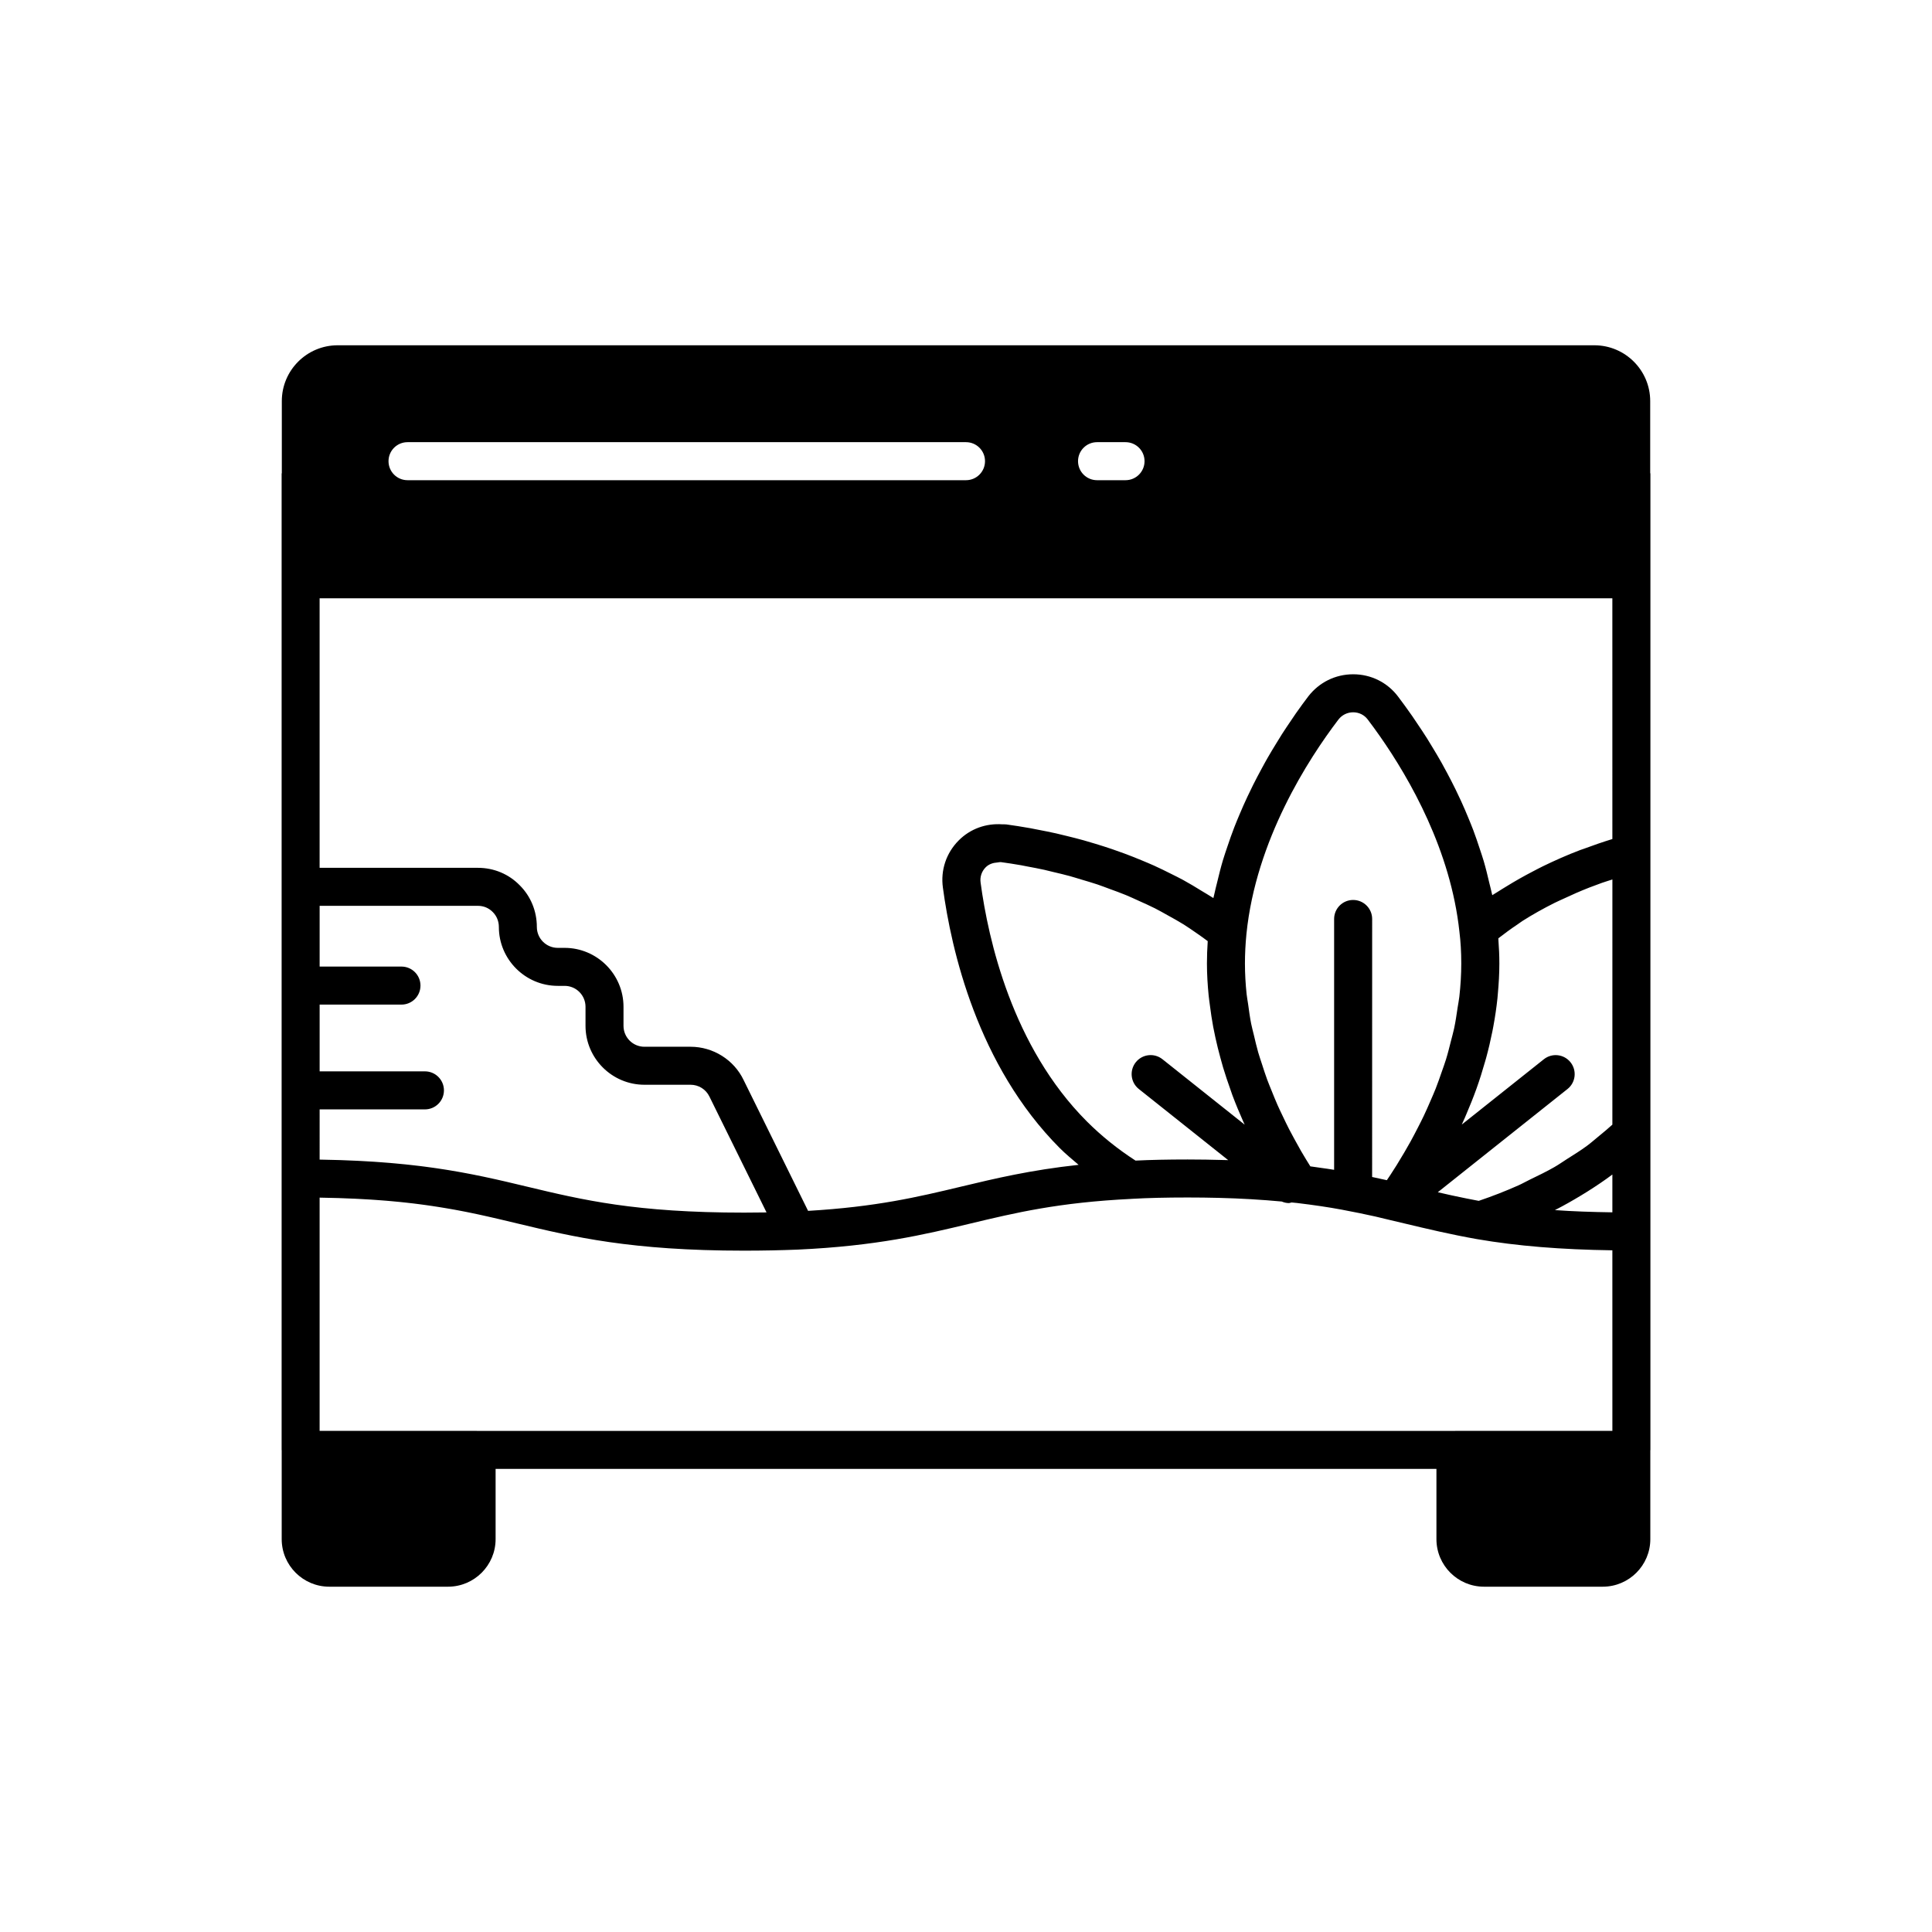 <?xml version="1.0" encoding="UTF-8"?>
<!-- Uploaded to: SVG Repo, www.svgrepo.com, Generator: SVG Repo Mixer Tools -->
<svg fill="#000000" width="800px" height="800px" version="1.1" viewBox="144 144 512 512" xmlns="http://www.w3.org/2000/svg">
 <path d="m581.32 269.3v-19.008c0-8.156-6.637-14.789-14.793-14.789h-333.05c-8.156 0-14.793 6.633-14.793 14.789v19.027c-0.004 0.086-0.051 0.156-0.051 0.242v258.68c0 0.035 0.02 0.062 0.02 0.098v23.547c0 6.953 5.656 12.605 12.609 12.605h31.469c6.953 0 12.609-5.652 12.609-12.605v-18.609h249.33v18.609c0 6.953 5.652 12.605 12.605 12.605h31.473c6.953 0 12.605-5.652 12.605-12.605v-23.523c0.004-0.043 0.023-0.078 0.023-0.121v-258.68c0-0.09-0.051-0.168-0.055-0.262zm-146.59-8.121h7.547c2.785 0 5.039 2.254 5.039 5.039s-2.254 5.039-5.039 5.039h-7.547c-2.785 0-5.039-2.254-5.039-5.039s2.254-5.039 5.039-5.039zm-182.73 0h148c2.785 0 5.039 2.254 5.039 5.039s-2.254 5.039-5.039 5.039h-148c-2.785 0-5.039-2.254-5.039-5.039s2.254-5.039 5.039-5.039zm-23.293 176.82h27.902c2.785 0 5.039-2.254 5.039-5.039s-2.254-5.039-5.039-5.039h-27.902v-17.691h21.684c2.785 0 5.039-2.254 5.039-5.039 0-2.785-2.254-5.039-5.039-5.039h-21.684v-16.098h41.953c1.496 0 2.879 0.57 3.938 1.656 1.031 1.031 1.605 2.43 1.605 3.938 0 8.609 7.008 15.617 15.621 15.617h1.805c3.055 0 5.539 2.484 5.539 5.539v5.047c0 8.613 7.008 15.621 15.617 15.621h12.227c2.125 0 4.074 1.211 5 3.144l15.129 30.691c-1.91 0.035-3.887 0.051-5.934 0.051-28.809 0-42.805-3.356-57.625-6.906-1.812-0.434-3.633-0.871-5.484-1.301-0.148-0.035-0.297-0.066-0.445-0.102-0.781-0.18-1.57-0.359-2.367-0.539-0.18-0.039-0.359-0.078-0.539-0.117-0.773-0.172-1.551-0.34-2.344-0.508-0.215-0.047-0.438-0.09-0.656-0.137-0.746-0.156-1.5-0.309-2.262-0.461-0.285-0.059-0.578-0.113-0.867-0.168-0.719-0.141-1.441-0.277-2.18-0.41-0.324-0.059-0.656-0.117-0.988-0.176-0.723-0.129-1.457-0.254-2.207-0.379-0.352-0.059-0.707-0.117-1.066-0.172-0.746-0.117-1.5-0.234-2.269-0.348-0.383-0.055-0.766-0.109-1.156-0.168-0.77-0.109-1.551-0.215-2.348-0.316-0.41-0.055-0.824-0.105-1.242-0.156-0.801-0.098-1.621-0.191-2.453-0.281-0.441-0.047-0.879-0.098-1.328-0.145-0.855-0.09-1.734-0.172-2.621-0.25-0.441-0.039-0.883-0.082-1.332-0.121-0.922-0.078-1.867-0.148-2.82-0.219-0.473-0.035-0.938-0.07-1.418-0.102-0.977-0.066-1.988-0.121-3.008-0.176-0.48-0.027-0.953-0.055-1.445-0.078-1.109-0.055-2.258-0.098-3.414-0.141-0.434-0.016-0.855-0.035-1.297-0.051-1.293-0.039-2.637-0.07-3.996-0.094-0.348-0.008-0.676-0.016-1.027-0.023-0.102 0-0.195-0.004-0.297-0.008zm342.59 85.188h-41.594c-0.023 0-0.047 0.016-0.074 0.016h-259.26c-0.027 0-0.047-0.016-0.074-0.016h-41.594v-61.797h0.184 0.078c1.617 0.023 3.18 0.062 4.699 0.109 0.352 0.012 0.684 0.027 1.031 0.039 1.168 0.039 2.324 0.082 3.441 0.137 0.477 0.023 0.926 0.051 1.391 0.074 0.949 0.051 1.895 0.102 2.805 0.16 0.535 0.035 1.047 0.074 1.566 0.109 0.809 0.059 1.613 0.117 2.394 0.18 0.543 0.043 1.066 0.094 1.59 0.141 0.727 0.066 1.453 0.133 2.156 0.203 0.535 0.055 1.059 0.113 1.586 0.168 0.66 0.07 1.312 0.145 1.949 0.223 0.535 0.062 1.062 0.129 1.586 0.199 0.598 0.078 1.191 0.156 1.773 0.238 0.531 0.074 1.055 0.148 1.57 0.227 0.543 0.082 1.078 0.16 1.605 0.246 0.531 0.086 1.062 0.168 1.586 0.258 0.492 0.082 0.98 0.168 1.465 0.25 0.527 0.094 1.051 0.184 1.566 0.277 0.469 0.086 0.926 0.176 1.387 0.262 0.512 0.098 1.027 0.195 1.531 0.297 0.434 0.086 0.867 0.176 1.297 0.266 0.52 0.105 1.039 0.215 1.551 0.324 0.395 0.086 0.785 0.172 1.176 0.258 0.531 0.117 1.062 0.23 1.59 0.352 0.34 0.078 0.68 0.156 1.02 0.234 0.574 0.133 1.152 0.262 1.723 0.395 0.109 0.023 0.215 0.051 0.328 0.078 1.637 0.383 3.269 0.773 4.906 1.168 14.73 3.527 29.969 7.176 59.965 7.176 5.086 0 9.738-0.102 14.023-0.27 0.043 0 0.09 0 0.137-0.004 20.953-0.961 33.539-3.977 45.707-6.887 12.043-2.883 23.414-5.609 42.77-6.559 0.012 0 0.016-0.008 0.027-0.008 0.004 0 0.012 0.004 0.016 0 4.281-0.246 9.141-0.363 14.859-0.363 2.82 0 5.543 0.035 8.195 0.102 5.941 0.148 11.461 0.48 16.727 0.969 0.613 0.25 1.246 0.414 1.891 0.414 0.254 0 0.484-0.125 0.734-0.164 0.457 0.047 0.938 0.082 1.391 0.133 4.535 0.547 8.406 1.121 11.809 1.754l4.832 0.945c2.844 0.57 5.535 1.191 8.285 1.879l3.793 0.898c5.875 1.402 11.949 2.848 18.973 4.098h0.016c0.004 0 0.008 0.004 0.008 0.004 10.762 1.852 22.363 2.777 35.902 2.969zm-106.99-115.36c0.086 0.895 0.223 1.762 0.336 2.648 0.242 1.906 0.52 3.789 0.867 5.648 0.184 0.969 0.383 1.922 0.59 2.875 0.391 1.785 0.824 3.535 1.301 5.269 0.238 0.871 0.465 1.742 0.723 2.594 0.602 2 1.258 3.949 1.949 5.867 0.18 0.5 0.336 1.016 0.523 1.508 0.898 2.391 1.859 4.703 2.859 6.945 0.133 0.293 0.266 0.578 0.395 0.867l-21.781-17.336c-2.188-1.742-5.352-1.371-7.078 0.801-1.73 2.18-1.371 5.348 0.801 7.078l23.691 18.855c-0.43-0.016-0.879-0.02-1.316-0.031-3.051-0.086-6.168-0.141-9.43-0.141-5.207 0-9.746 0.098-13.809 0.297-4.723-3.051-9.066-6.547-12.926-10.406-19.754-19.809-26.102-48.121-28.133-63.27-0.211-1.512 0.285-2.992 1.359-4.062 0.84-0.84 1.961-1.195 3.113-1.27 0.328-0.02 0.637-0.133 0.973-0.082 1.59 0.215 3.367 0.484 5.273 0.816 0.559 0.098 1.203 0.238 1.781 0.348 1.406 0.262 2.816 0.523 4.348 0.859 0.809 0.176 1.691 0.414 2.531 0.613 1.406 0.332 2.801 0.656 4.277 1.059 0.965 0.262 1.988 0.598 2.981 0.891 1.426 0.422 2.844 0.832 4.309 1.32 1.078 0.359 2.18 0.797 3.273 1.195 1.434 0.523 2.867 1.035 4.316 1.633 1.137 0.465 2.277 1.012 3.418 1.523 1.43 0.641 2.856 1.273 4.281 1.992 1.152 0.582 2.293 1.246 3.438 1.879 1.402 0.777 2.809 1.547 4.188 2.406 1.133 0.703 2.231 1.492 3.34 2.25 1.008 0.691 2.008 1.402 2.992 2.144-0.133 2.016-0.207 4-0.207 5.918 0 2.871 0.18 5.699 0.453 8.496zm38.289-25.328c-2.785 0-5.039 2.254-5.039 5.039v66.477c-0.547-0.09-1.094-0.176-1.664-0.262-0.527-0.078-1.113-0.156-1.66-0.234-0.984-0.141-1.926-0.285-2.977-0.422-0.367-0.586-0.73-1.172-1.102-1.781-0.457-0.754-0.914-1.512-1.375-2.305-0.598-1.035-1.195-2.125-1.789-3.219-0.465-0.852-0.926-1.699-1.383-2.59-0.582-1.133-1.145-2.32-1.711-3.508-0.445-0.934-0.895-1.852-1.32-2.816-0.547-1.234-1.062-2.523-1.578-3.805-0.398-0.992-0.812-1.965-1.188-2.984-0.496-1.344-0.934-2.738-1.387-4.129-0.332-1.023-0.688-2.031-0.988-3.078-0.426-1.477-0.77-3-1.129-4.519-0.242-1.02-0.523-2.016-0.73-3.051-0.34-1.695-0.566-3.441-0.809-5.18-0.125-0.902-0.305-1.781-0.402-2.691-0.281-2.668-0.441-5.379-0.441-8.121 0-2.508 0.133-5.152 0.398-7.836 2.523-24.879 16.375-46.289 24.383-56.805 0.941-1.215 2.363-1.914 3.902-1.914h0.02c1.52 0.004 2.914 0.695 3.812 1.879 0.996 1.309 2.078 2.785 3.223 4.418 7.996 11.418 18.801 30.359 21.098 51.852 0.328 2.633 0.492 5.387 0.492 8.41 0 2.973-0.188 5.898-0.508 8.781-0.109 0.98-0.312 1.926-0.457 2.894-0.277 1.879-0.547 3.762-0.941 5.594-0.238 1.117-0.555 2.195-0.832 3.297-0.414 1.629-0.812 3.266-1.305 4.848-0.352 1.133-0.754 2.227-1.141 3.336-0.516 1.484-1.027 2.973-1.594 4.406-0.438 1.105-0.91 2.172-1.375 3.246-0.59 1.363-1.184 2.727-1.812 4.039-0.5 1.051-1.02 2.066-1.543 3.082-0.641 1.25-1.285 2.492-1.945 3.688-0.543 0.98-1.094 1.934-1.645 2.875-0.668 1.137-1.336 2.254-2.008 3.332-0.559 0.891-1.109 1.758-1.668 2.606-0.316 0.488-0.633 0.945-0.949 1.414-1.273-0.297-2.586-0.574-3.902-0.848l0.008-68.375c0-2.785-2.254-5.039-5.039-5.039zm68.699 82.781c-5.359-0.078-10.469-0.25-15.23-0.59 0.012-0.004 0.02-0.012 0.031-0.016 2.379-1.211 4.652-2.508 6.871-3.848 0.582-0.352 1.164-0.707 1.734-1.066 2.238-1.414 4.418-2.871 6.481-4.418 0.035-0.027 0.078-0.051 0.113-0.078zm0-23.242c-1.133 1.043-2.336 2.031-3.543 3.019-1.082 0.887-2.117 1.809-3.258 2.648-1.637 1.207-3.418 2.309-5.18 3.422-1.129 0.715-2.195 1.48-3.375 2.156-2.066 1.188-4.289 2.258-6.512 3.332-1.023 0.496-1.973 1.047-3.031 1.52-3.352 1.492-6.848 2.863-10.512 4.102-2.254-0.418-4.375-0.855-6.461-1.301-0.461-0.102-0.934-0.199-1.391-0.301-1.012-0.223-2.004-0.457-3-0.684l34.375-27.355c2.176-1.73 2.535-4.898 0.801-7.078-1.73-2.176-4.894-2.543-7.078-0.801l-21.742 17.301c0.262-0.57 0.52-1.137 0.773-1.715 0.145-0.328 0.277-0.66 0.422-0.992 0.941-2.199 1.852-4.445 2.684-6.762 0.004-0.016 0.012-0.031 0.016-0.043 0.824-2.297 1.566-4.664 2.25-7.07 0.102-0.352 0.211-0.699 0.305-1.055 0.637-2.32 1.188-4.695 1.672-7.102 0.09-0.449 0.176-0.902 0.258-1.355 0.449-2.43 0.816-4.894 1.078-7.398 0.039-0.383 0.062-0.766 0.098-1.148 0.242-2.648 0.402-5.324 0.402-8.043 0-2.141-0.098-4.137-0.242-6.078-0.016-0.191-0.008-0.406-0.023-0.594 1.641-1.262 3.305-2.508 5.066-3.672 0.453-0.301 0.867-0.633 1.324-0.926 2.668-1.695 5.484-3.269 8.41-4.742 0.809-0.406 1.668-0.77 2.496-1.16 2.191-1.035 4.438-2.019 6.766-2.934 1.109-0.434 2.238-0.848 3.379-1.258 0.902-0.324 1.859-0.594 2.781-0.902zm0-75.684c-2.594 0.789-5.098 1.672-7.566 2.586-0.305 0.113-0.633 0.203-0.934 0.32-3.453 1.309-6.742 2.773-9.938 4.324-0.902 0.438-1.77 0.91-2.656 1.367-2.367 1.227-4.656 2.523-6.867 3.887-0.836 0.516-1.684 1.016-2.496 1.547-0.445 0.293-0.93 0.551-1.367 0.848-0.031-0.164-0.082-0.316-0.117-0.477-0.191-0.945-0.453-1.848-0.672-2.781-0.457-1.957-0.926-3.902-1.484-5.797-0.32-1.09-0.688-2.144-1.039-3.215-0.555-1.684-1.113-3.352-1.73-4.981-0.414-1.09-0.848-2.144-1.289-3.211-0.637-1.547-1.289-3.07-1.973-4.559-0.477-1.031-0.953-2.039-1.445-3.043-0.719-1.461-1.445-2.883-2.195-4.281-0.5-0.934-0.992-1.859-1.5-2.762-0.797-1.414-1.605-2.766-2.418-4.106-0.48-0.793-0.953-1.594-1.438-2.359-0.906-1.434-1.812-2.785-2.719-4.121-0.395-0.582-0.789-1.195-1.18-1.754-1.289-1.848-2.566-3.606-3.805-5.238-2.824-3.711-7.129-5.844-11.809-5.859h-0.051c-4.688 0-9.012 2.125-11.898 5.859-1.02 1.34-2.133 2.863-3.297 4.516-0.391 0.555-0.801 1.188-1.199 1.773-0.809 1.184-1.613 2.371-2.457 3.684-0.496 0.773-0.988 1.602-1.492 2.414-0.781 1.27-1.555 2.543-2.34 3.91-0.535 0.926-1.051 1.887-1.578 2.859-0.758 1.387-1.5 2.797-2.238 4.269-0.523 1.047-1.031 2.106-1.543 3.188-0.719 1.523-1.402 3.082-2.078 4.684-0.477 1.129-0.945 2.254-1.398 3.418-0.652 1.68-1.25 3.402-1.836 5.148-0.395 1.172-0.797 2.328-1.156 3.527-0.566 1.887-1.043 3.824-1.512 5.777-0.273 1.137-0.582 2.246-0.816 3.406-0.062 0.297-0.152 0.574-0.211 0.871-0.145-0.098-0.297-0.172-0.441-0.27-0.852-0.559-1.719-1.043-2.578-1.57-1.664-1.027-3.328-2.043-5.023-2.965-1.027-0.559-2.055-1.055-3.086-1.574-1.555-0.781-3.102-1.551-4.664-2.25-1.086-0.488-2.164-0.934-3.246-1.383-1.52-0.629-3.023-1.23-4.535-1.789-1.09-0.402-2.164-0.785-3.246-1.156-1.504-0.512-2.984-0.984-4.465-1.43-1.047-0.316-2.082-0.633-3.113-0.918-1.516-0.422-2.992-0.793-4.473-1.152-0.938-0.227-1.879-0.473-2.797-0.676-1.629-0.363-3.191-0.672-4.75-0.969-0.695-0.133-1.41-0.289-2.09-0.41-2.215-0.391-4.356-0.73-6.383-1.004-0.348-0.047-0.684 0-1.031-0.023-4.316-0.305-8.465 1.164-11.539 4.238-3.332 3.324-4.867 7.91-4.215 12.555 2.195 16.375 9.137 47.117 30.984 69.023 1.559 1.559 3.285 2.973 4.977 4.422-12.777 1.387-22.078 3.606-31.133 5.773-11.547 2.769-22.582 5.367-40.555 6.426l-17.09-34.672c-2.559-5.359-8.078-8.82-14.062-8.82h-12.227c-3.055 0-5.539-2.488-5.539-5.543v-5.047c0-8.609-7.008-15.617-15.617-15.617h-1.805c-3.055 0-5.543-2.484-5.543-5.539 0-4.195-1.617-8.121-4.508-11.012-2.922-3.008-6.867-4.66-11.109-4.66h-41.953v-71.422h342.59z"/>
</svg>
